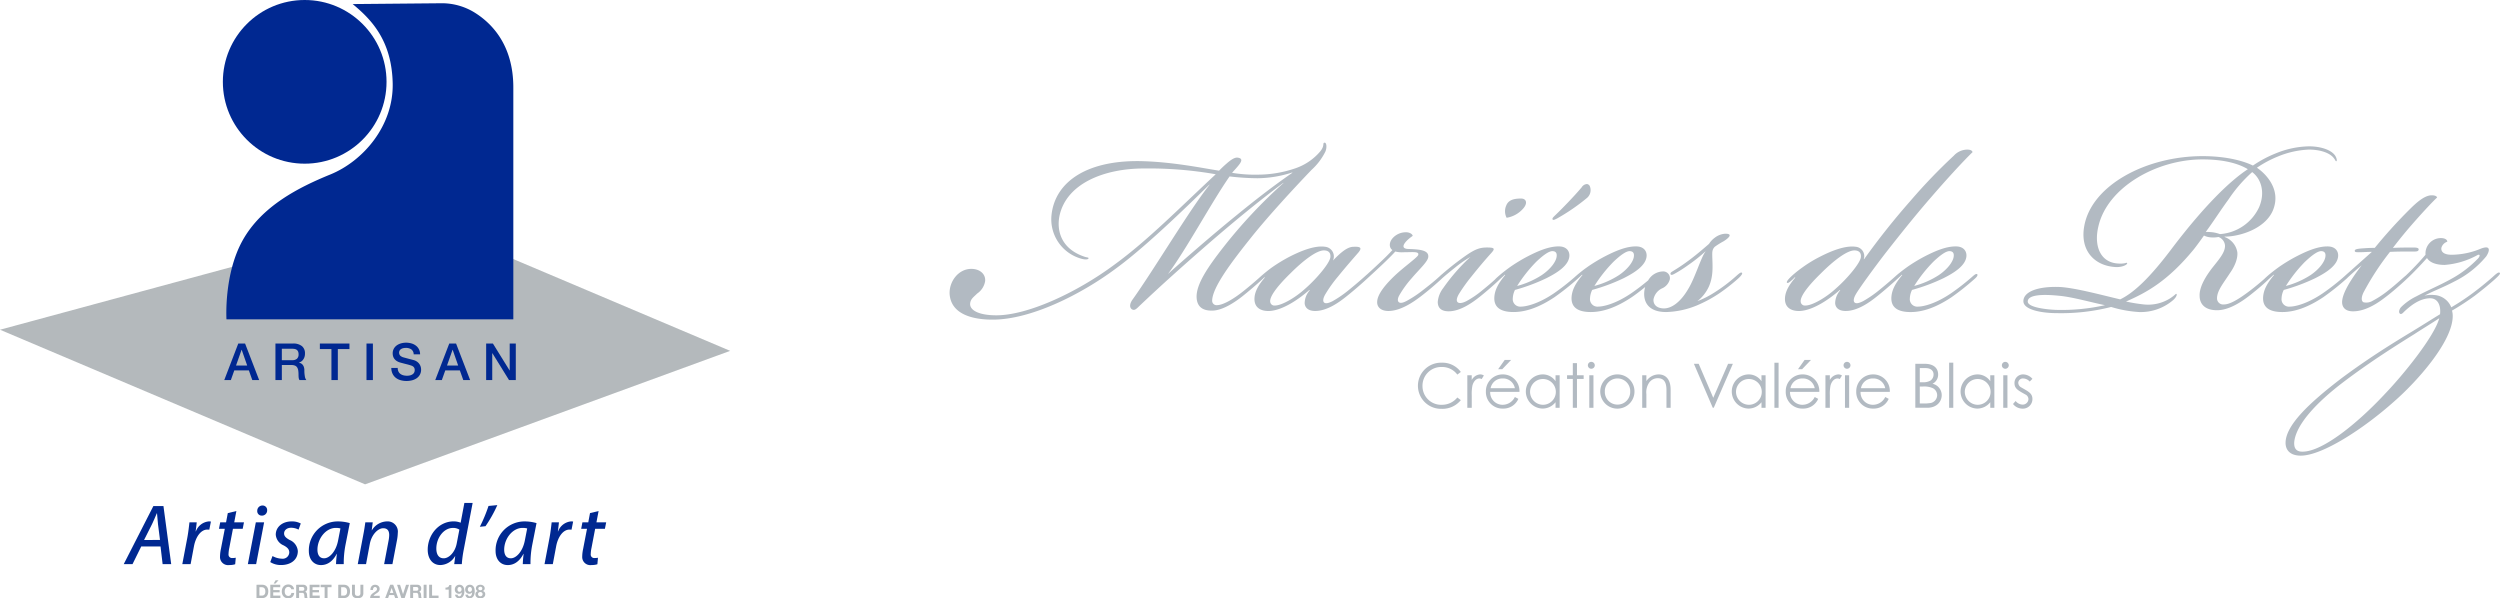 <svg xmlns="http://www.w3.org/2000/svg" width="648.382" height="155.184" viewBox="0 0 648.382 155.184">
  <g id="Groupe_963" data-name="Groupe 963" transform="translate(-628.704 -4352)">
    <g id="Groupe_926" data-name="Groupe 926" transform="translate(15717.704 -320)">
      <g id="Groupe_925" data-name="Groupe 925" transform="translate(-15089 4672)">
        <path id="Tracé_376" data-name="Tracé 376" d="M76.787,395.3l94.684,40.1,94.684-34.621-81.8-34.621Z" transform="translate(-76.787 -309.784)" fill="#b4b9bc"/>
        <circle id="Ellipse_25" data-name="Ellipse 25" cx="21.225" cy="21.225" r="21.225" transform="translate(57.799 0)" fill="#002891"/>
        <path id="Tracé_377" data-name="Tracé 377" d="M246.178,237.124l22.9-.212a16.153,16.153,0,0,1,8.562,2.31c4.505,2.746,10.207,8.415,10.207,19.52v60.143H213.45s-.725-11.715,4.227-20.531,14.427-13.66,22.7-17.029c8.459-3.442,16.425-12.56,16.183-23.671S251.009,241.109,246.178,237.124Z" transform="translate(-154.715 -236.068)" fill="#002891"/>
        <g id="Groupe_922" data-name="Groupe 922" transform="translate(58.161 88.871)">
          <path id="Tracé_378" data-name="Tracé 378" d="M215.8,442.331h1.765l3.651,9.478h-1.779l-.889-2.509h-3.783l-.89,2.509h-1.712Zm-.584,5.708h2.894l-1.42-4.075h-.04Z" transform="translate(-212.163 -442.105)" fill="#002891"/>
          <path id="Tracé_379" data-name="Tracé 379" d="M243.061,442.331h4.527a3.511,3.511,0,0,1,2.35.677,2.359,2.359,0,0,1,.783,1.885,2.757,2.757,0,0,1-.2,1.121,2.442,2.442,0,0,1-.465.717,1.816,1.816,0,0,1-.524.391,4.056,4.056,0,0,1-.378.159v.027a1.72,1.72,0,0,1,.458.133,1.357,1.357,0,0,1,.458.339,1.852,1.852,0,0,1,.352.6,2.674,2.674,0,0,1,.139.929,8.387,8.387,0,0,0,.126,1.52,2,2,0,0,0,.391.976H249.3a1.543,1.543,0,0,1-.219-.678q-.034-.371-.033-.717a6.87,6.87,0,0,0-.079-1.122,1.965,1.965,0,0,0-.292-.783,1.239,1.239,0,0,0-.577-.458,2.556,2.556,0,0,0-.936-.146H244.72v3.9h-1.659Zm1.659,4.314h2.721a1.727,1.727,0,0,0,1.208-.378,1.468,1.468,0,0,0,.412-1.135,1.762,1.762,0,0,0-.133-.737,1.074,1.074,0,0,0-.365-.445,1.341,1.341,0,0,0-.531-.213,3.539,3.539,0,0,0-.617-.053H244.72Z" transform="translate(-229.786 -442.105)" fill="#002891"/>
          <path id="Tracé_380" data-name="Tracé 380" d="M269.88,442.331h7.673v1.434H274.54v8.045h-1.66v-8.045h-3Z" transform="translate(-245.083 -442.105)" fill="#002891"/>
          <path id="Tracé_381" data-name="Tracé 381" d="M298.028,442.331h1.66v9.478h-1.66Z" transform="translate(-261.138 -442.105)" fill="#002891"/>
          <path id="Tracé_382" data-name="Tracé 382" d="M314.674,448.35a2.115,2.115,0,0,0,.186.929,1.672,1.672,0,0,0,.518.631,2.2,2.2,0,0,0,.763.359,3.7,3.7,0,0,0,.936.113,3,3,0,0,0,.929-.126,1.9,1.9,0,0,0,.624-.325,1.179,1.179,0,0,0,.345-.458,1.366,1.366,0,0,0,.107-.524,1.133,1.133,0,0,0-.246-.8,1.4,1.4,0,0,0-.537-.365,11.25,11.25,0,0,0-1.175-.351q-.671-.166-1.653-.432a3.546,3.546,0,0,1-1.016-.418,2.411,2.411,0,0,1-.644-.578,2.019,2.019,0,0,1-.339-.677,2.707,2.707,0,0,1-.1-.73,2.472,2.472,0,0,1,.3-1.242,2.659,2.659,0,0,1,.79-.869,3.481,3.481,0,0,1,1.115-.511,4.892,4.892,0,0,1,1.261-.166,4.956,4.956,0,0,1,1.4.192,3.456,3.456,0,0,1,1.155.577,2.741,2.741,0,0,1,1.082,2.257h-1.659a1.6,1.6,0,0,0-.624-1.294,2.477,2.477,0,0,0-1.42-.379,3.1,3.1,0,0,0-.6.06,1.892,1.892,0,0,0-.557.2,1.22,1.22,0,0,0-.418.378,1.157,1.157,0,0,0,.146,1.388,2.028,2.028,0,0,0,.817.431l.418.113q.365.1.816.219l.883.232q.432.113.617.166a2.778,2.778,0,0,1,.81.4,2.559,2.559,0,0,1,.577.578,2.377,2.377,0,0,1,.345.7,2.546,2.546,0,0,1,.113.743,2.681,2.681,0,0,1-.326,1.361,2.771,2.771,0,0,1-.856.923,3.73,3.73,0,0,1-1.208.524,5.767,5.767,0,0,1-1.38.166,5.664,5.664,0,0,1-1.527-.2,3.559,3.559,0,0,1-1.248-.611,2.977,2.977,0,0,1-.85-1.056,3.51,3.51,0,0,1-.332-1.52Z" transform="translate(-269.687 -441.806)" fill="#002891"/>
          <path id="Tracé_383" data-name="Tracé 383" d="M343.162,442.331h1.766l3.65,9.478H346.8l-.889-2.509h-3.783l-.889,2.509h-1.712Zm-.584,5.708h2.894l-1.42-4.075h-.04Z" transform="translate(-284.807 -442.105)" fill="#002891"/>
          <path id="Tracé_384" data-name="Tracé 384" d="M370.269,442.331h1.752l4.328,6.983h.026v-6.983h1.58v9.478H376.2l-4.314-6.969h-.04v6.969h-1.58Z" transform="translate(-302.343 -442.105)" fill="#002891"/>
        </g>
        <g id="Groupe_923" data-name="Groupe 923" transform="translate(32.092 130.444)">
          <path id="Tracé_385" data-name="Tracé 385" d="M156.019,550.926l-2.257,4.576h-2.278l7.684-15.058h2.616l2.008,15.058h-2.224l-.54-4.576Zm4.87-1.69-.522-4.106c-.079-.794-.181-1.922-.254-2.811h-.051c-.4.9-.782,1.893-1.227,2.79l-2.078,4.128Z" transform="translate(-151.484 -539.639)" fill="#002891"/>
          <path id="Tracé_386" data-name="Tracé 386" d="M186.842,560.784l1.3-6.86c.275-1.46.433-2.984.551-3.973h1.886c-.081.749-.162,1.5-.279,2.324h.066a3.966,3.966,0,0,1,3.349-2.57,3.819,3.819,0,0,1,.545.037l-.419,2.116a3.1,3.1,0,0,0-.5-.034c-1.7,0-3.028,1.918-3.482,4.349l-.864,4.612Z" transform="translate(-171.651 -544.922)" fill="#002891"/>
          <path id="Tracé_387" data-name="Tracé 387" d="M213.492,543.441l-.559,2.937h2.527l-.33,1.671H212.6l-.937,4.913a8.764,8.764,0,0,0-.207,1.649.9.9,0,0,0,1,1.019,4.03,4.03,0,0,0,.875-.077l-.151,1.691a4.913,4.913,0,0,1-1.535.207,2.093,2.093,0,0,1-2.4-2.152,9.974,9.974,0,0,1,.235-2.028l1.009-5.221h-1.514l.32-1.671h1.519l.451-2.4Z" transform="translate(-184.277 -541.349)" fill="#002891"/>
          <path id="Tracé_388" data-name="Tracé 388" d="M226.412,555.3l2.067-10.833h2.15L228.562,555.3Zm2.436-13.828A1.356,1.356,0,0,1,230.2,540.1a1.175,1.175,0,0,1,1.216,1.256,1.35,1.35,0,0,1-1.4,1.371A1.151,1.151,0,0,1,228.848,541.475Z" transform="translate(-194.221 -539.441)" fill="#002891"/>
          <path id="Tracé_389" data-name="Tracé 389" d="M240.518,558.688a5.344,5.344,0,0,0,2.439.691,1.709,1.709,0,0,0,1.907-1.595c0-.776-.374-1.269-1.47-1.862a3.282,3.282,0,0,1-2.032-2.787c0-1.97,1.715-3.429,4.111-3.429a4.771,4.771,0,0,1,2.372.543l-.574,1.592a4.13,4.13,0,0,0-1.933-.489c-1.069,0-1.816.63-1.816,1.477,0,.72.5,1.176,1.451,1.695a3.423,3.423,0,0,1,2.112,2.871c0,2.322-1.908,3.625-4.322,3.625a5.1,5.1,0,0,1-2.83-.766Z" transform="translate(-201.933 -544.922)" fill="#002891"/>
          <path id="Tracé_390" data-name="Tracé 390" d="M270.278,560.784a26.258,26.258,0,0,1,.22-2.654h-.049c-1.131,2.15-2.6,2.9-4.072,2.9-1.924,0-3.151-1.522-3.151-3.622a7.5,7.5,0,0,1,7.548-7.7,11.158,11.158,0,0,1,3.069.44l-1.113,5.65a24.9,24.9,0,0,0-.453,4.988Zm1.143-9.251a4.184,4.184,0,0,0-1.2-.14c-2.64,0-4.754,2.83-4.764,5.622-.006,1.178.421,2.258,1.729,2.258,1.421,0,3.1-1.812,3.63-4.642Z" transform="translate(-215.218 -544.922)" fill="#002891"/>
          <path id="Tracé_391" data-name="Tracé 391" d="M292.763,560.784l1.432-7.6c.247-1.242.4-2.323.528-3.237h1.923l-.263,2.055h.045a4.721,4.721,0,0,1,3.967-2.3,2.653,2.653,0,0,1,2.748,3,11.224,11.224,0,0,1-.191,1.764l-1.2,6.317H299.6l1.172-6.2a7.952,7.952,0,0,0,.141-1.348c0-1.015-.384-1.758-1.56-1.758-1.267,0-3,1.525-3.481,4.14l-.961,5.165Z" transform="translate(-232.066 -544.922)" fill="#002891"/>
          <path id="Tracé_392" data-name="Tracé 392" d="M346.637,538.572,344.3,550.83a30.018,30.018,0,0,0-.469,3.6H341.86l.259-2.057h-.045a4.538,4.538,0,0,1-3.827,2.3c-2.033,0-3.261-1.658-3.261-3.974,0-3.833,2.829-7.35,6.726-7.35a4.758,4.758,0,0,1,1.816.347l.966-5.13Zm-3.44,6.919a2.966,2.966,0,0,0-1.66-.443c-2.446,0-4.317,2.643-4.317,5.344,0,1.31.473,2.532,1.921,2.532,1.313,0,2.911-1.485,3.366-3.842Z" transform="translate(-256.149 -538.572)" fill="#002891"/>
          <path id="Tracé_393" data-name="Tracé 393" d="M370.988,539.872a33.36,33.36,0,0,1-3.062,5.468l-1.468.15a39.029,39.029,0,0,0,2.245-5.4Z" transform="translate(-274.099 -539.313)" fill="#002891"/>
          <path id="Tracé_394" data-name="Tracé 394" d="M383.012,560.784a26.133,26.133,0,0,1,.22-2.654h-.05c-1.131,2.15-2.6,2.9-4.072,2.9-1.924,0-3.151-1.522-3.151-3.622a7.5,7.5,0,0,1,7.548-7.7,11.161,11.161,0,0,1,3.069.44l-1.114,5.65a24.929,24.929,0,0,0-.453,4.988Zm1.142-9.251a4.187,4.187,0,0,0-1.2-.14c-2.64,0-4.754,2.83-4.764,5.622-.007,1.178.422,2.258,1.729,2.258,1.421,0,3.1-1.812,3.63-4.642Z" transform="translate(-279.519 -544.922)" fill="#002891"/>
          <path id="Tracé_395" data-name="Tracé 395" d="M405.5,560.784l1.3-6.86c.275-1.46.433-2.984.551-3.973h1.886c-.081.749-.162,1.5-.278,2.324h.066a3.966,3.966,0,0,1,3.35-2.57,3.823,3.823,0,0,1,.545.037l-.419,2.116a3.108,3.108,0,0,0-.505-.034c-1.7,0-3.028,1.918-3.481,4.349l-.865,4.612Z" transform="translate(-296.367 -544.922)" fill="#002891"/>
          <path id="Tracé_396" data-name="Tracé 396" d="M432.148,543.441l-.559,2.937h2.527l-.331,1.671h-2.529l-.937,4.913a8.766,8.766,0,0,0-.208,1.649.9.9,0,0,0,1,1.019,4.039,4.039,0,0,0,.875-.077l-.151,1.691a4.912,4.912,0,0,1-1.535.207,2.093,2.093,0,0,1-2.4-2.152,9.978,9.978,0,0,1,.236-2.028l1.008-5.221h-1.513l.32-1.671h1.519l.451-2.4Z" transform="translate(-308.993 -541.349)" fill="#002891"/>
        </g>
        <g id="Groupe_924" data-name="Groupe 924" transform="translate(66.522 150.493)">
          <path id="Tracé_397" data-name="Tracé 397" d="M233.113,587.947a1.778,1.778,0,0,1,.621.106,1.346,1.346,0,0,1,.5.319,1.48,1.48,0,0,1,.329.531,2.153,2.153,0,0,1,.118.748,2.385,2.385,0,0,1-.1.7,1.532,1.532,0,0,1-.292.551,1.368,1.368,0,0,1-.488.365,1.647,1.647,0,0,1-.688.133h-1.488v-3.449Zm-.053,2.811a.968.968,0,0,0,.319-.053.7.7,0,0,0,.275-.176.885.885,0,0,0,.193-.321,1.421,1.421,0,0,0,.072-.483,2.034,2.034,0,0,0-.05-.471.939.939,0,0,0-.167-.36.736.736,0,0,0-.306-.229,1.225,1.225,0,0,0-.471-.079h-.541v2.173Z" transform="translate(-231.625 -586.783)" fill="#b4b9bc"/>
          <path id="Tracé_398" data-name="Tracé 398" d="M242.537,586.4v.638h-1.821v.739h1.671v.589h-1.671v.846h1.86v.638h-2.618V586.4Zm-1.2-1.164-.512.855h.479l.787-.855Z" transform="translate(-236.378 -585.237)" fill="#b4b9bc"/>
          <path id="Tracé_399" data-name="Tracé 399" d="M249.258,588.758a.76.76,0,0,0-.169-.19.769.769,0,0,0-.229-.128.793.793,0,0,0-.268-.046.883.883,0,0,0-.435.1.82.82,0,0,0-.29.266,1.167,1.167,0,0,0-.162.379,1.9,1.9,0,0,0-.05.439,1.774,1.774,0,0,0,.05.423,1.138,1.138,0,0,0,.162.369.827.827,0,0,0,.29.263.887.887,0,0,0,.435.1.7.7,0,0,0,.543-.213.987.987,0,0,0,.239-.56h.734a1.757,1.757,0,0,1-.15.584,1.411,1.411,0,0,1-.319.444,1.364,1.364,0,0,1-.464.281,1.709,1.709,0,0,1-.584.1,1.767,1.767,0,0,1-.713-.137,1.526,1.526,0,0,1-.534-.379,1.683,1.683,0,0,1-.333-.568,2.082,2.082,0,0,1-.116-.7,2.156,2.156,0,0,1,.116-.717,1.732,1.732,0,0,1,.333-.577,1.532,1.532,0,0,1,.534-.386,1.851,1.851,0,0,1,1.251-.058,1.46,1.46,0,0,1,.454.239,1.293,1.293,0,0,1,.331.389,1.4,1.4,0,0,1,.164.531h-.734A.62.62,0,0,0,249.258,588.758Z" transform="translate(-240.335 -586.674)" fill="#b4b9bc"/>
          <path id="Tracé_400" data-name="Tracé 400" d="M257.436,587.947a1.11,1.11,0,0,1,.418.075.955.955,0,0,1,.319.206.891.891,0,0,1,.2.3.973.973,0,0,1,.07.369,1.04,1.04,0,0,1-.128.527.807.807,0,0,1-.418.338v.01a.6.6,0,0,1,.232.119.665.665,0,0,1,.15.188.891.891,0,0,1,.084.239,2.1,2.1,0,0,1,.037.261c0,.055.006.12.009.193s.009.15.017.227a1.554,1.554,0,0,0,.039.219.51.51,0,0,0,.08.177h-.758a1.337,1.337,0,0,1-.078-.392c-.009-.151-.024-.3-.043-.434a.685.685,0,0,0-.164-.4.564.564,0,0,0-.411-.125h-.758V591.4h-.758v-3.449Zm-.271,1.56a.576.576,0,0,0,.391-.116.483.483,0,0,0,.13-.377.461.461,0,0,0-.13-.365.583.583,0,0,0-.391-.113h-.831v.971Z" transform="translate(-245.286 -586.783)" fill="#b4b9bc"/>
          <path id="Tracé_401" data-name="Tracé 401" d="M266.273,587.947v.638h-1.821v.738h1.672v.589h-1.672v.846h1.86v.638h-2.618v-3.449Z" transform="translate(-249.916 -586.783)" fill="#b4b9bc"/>
          <path id="Tracé_402" data-name="Tracé 402" d="M270.35,588.585v-.638h2.826v.638h-1.034V591.4h-.759v-2.811Z" transform="translate(-253.713 -586.783)" fill="#b4b9bc"/>
          <path id="Tracé_403" data-name="Tracé 403" d="M282.464,587.947a1.775,1.775,0,0,1,.621.106,1.342,1.342,0,0,1,.5.319,1.468,1.468,0,0,1,.329.531,2.143,2.143,0,0,1,.119.748,2.385,2.385,0,0,1-.1.7,1.518,1.518,0,0,1-.292.551,1.366,1.366,0,0,1-.488.365,1.648,1.648,0,0,1-.689.133h-1.488v-3.449Zm-.053,2.811a.971.971,0,0,0,.319-.053.705.705,0,0,0,.275-.176.885.885,0,0,0,.193-.321,1.41,1.41,0,0,0,.073-.483,2.01,2.01,0,0,0-.051-.471.945.945,0,0,0-.167-.36.738.738,0,0,0-.307-.229,1.221,1.221,0,0,0-.471-.079h-.541v2.173Z" transform="translate(-259.774 -586.783)" fill="#b4b9bc"/>
          <path id="Tracé_404" data-name="Tracé 404" d="M291.825,591.133a1.9,1.9,0,0,1-2.167,0,1.318,1.318,0,0,1-.384-1.044v-2.145h.759v2.145a1.538,1.538,0,0,0,.024.275.534.534,0,0,0,.317.408.866.866,0,0,0,.369.066.711.711,0,0,0,.561-.181.864.864,0,0,0,.155-.568v-2.145h.758v2.145A1.307,1.307,0,0,1,291.825,591.133Z" transform="translate(-264.507 -586.783)" fill="#b4b9bc"/>
          <path id="Tracé_405" data-name="Tracé 405" d="M300.371,588.776a1.255,1.255,0,0,1,.232-.435,1.058,1.058,0,0,1,.389-.29,1.318,1.318,0,0,1,.539-.1,1.338,1.338,0,0,1,.442.073,1.141,1.141,0,0,1,.37.208.982.982,0,0,1,.253.333,1.017,1.017,0,0,1,.094.444,1.075,1.075,0,0,1-.082.44,1.14,1.14,0,0,1-.217.326,1.854,1.854,0,0,1-.307.259c-.115.078-.229.154-.345.229s-.229.157-.338.244a1.526,1.526,0,0,0-.29.3h1.6v.589h-2.483a1.415,1.415,0,0,1,.084-.513,1.368,1.368,0,0,1,.229-.388,2.009,2.009,0,0,1,.341-.317q.2-.145.413-.295c.074-.052.153-.1.237-.157a1.656,1.656,0,0,0,.229-.176.948.948,0,0,0,.174-.218.537.537,0,0,0,.07-.275.507.507,0,0,0-.143-.384.5.5,0,0,0-.364-.138.441.441,0,0,0-.253.07.525.525,0,0,0-.167.183.84.84,0,0,0-.089.251,1.446,1.446,0,0,0-.026.273H300.3A1.632,1.632,0,0,1,300.371,588.776Z" transform="translate(-270.754 -586.783)" fill="#b4b9bc"/>
          <path id="Tracé_406" data-name="Tracé 406" d="M311.383,587.947l1.29,3.449h-.787l-.261-.768h-1.29l-.271.768H309.3l1.3-3.449Zm.043,2.116-.435-1.266h-.009l-.449,1.266Z" transform="translate(-275.93 -586.783)" fill="#b4b9bc"/>
          <path id="Tracé_407" data-name="Tracé 407" d="M317.591,591.4l-1.116-3.449h.778l.768,2.425h.01l.778-2.425h.783l-1.145,3.449Z" transform="translate(-280.021 -586.783)" fill="#b4b9bc"/>
          <path id="Tracé_408" data-name="Tracé 408" d="M326.272,587.947a1.111,1.111,0,0,1,.418.075.949.949,0,0,1,.319.206.892.892,0,0,1,.2.3.973.973,0,0,1,.07.369,1.04,1.04,0,0,1-.128.527.807.807,0,0,1-.418.338v.01a.59.59,0,0,1,.232.119.658.658,0,0,1,.15.188.864.864,0,0,1,.085.239,2.018,2.018,0,0,1,.036.261c0,.055.007.12.01.193s.009.15.017.227a1.445,1.445,0,0,0,.039.219.5.5,0,0,0,.079.177h-.759a1.339,1.339,0,0,1-.077-.392c-.01-.151-.025-.3-.044-.434a.682.682,0,0,0-.164-.4.564.564,0,0,0-.411-.125h-.758V591.4h-.759v-3.449Zm-.27,1.56a.574.574,0,0,0,.391-.116.48.48,0,0,0,.131-.377.458.458,0,0,0-.131-.365.581.581,0,0,0-.391-.113h-.831v.971Z" transform="translate(-284.548 -586.783)" fill="#b4b9bc"/>
          <path id="Tracé_409" data-name="Tracé 409" d="M333.289,587.947V591.4h-.759v-3.449Z" transform="translate(-289.179 -586.783)" fill="#b4b9bc"/>
          <path id="Tracé_410" data-name="Tracé 410" d="M336.606,587.947v2.811h1.681v.638h-2.439v-3.449Z" transform="translate(-291.071 -586.783)" fill="#b4b9bc"/>
          <path id="Tracé_411" data-name="Tracé 411" d="M346.549,591.486v-2.193H345.7v-.517a1.63,1.63,0,0,0,.345-.027.888.888,0,0,0,.3-.111.733.733,0,0,0,.225-.21.756.756,0,0,0,.12-.324h.546v3.382Z" transform="translate(-296.69 -586.872)" fill="#b4b9bc"/>
          <path id="Tracé_412" data-name="Tracé 412" d="M352.219,590.822a.4.4,0,0,0,.3.125.444.444,0,0,0,.309-.109.811.811,0,0,0,.193-.266,1.358,1.358,0,0,0,.1-.336,3.182,3.182,0,0,0,.041-.319l-.009-.009a.826.826,0,0,1-.329.29,1.062,1.062,0,0,1-.86-.007,1.065,1.065,0,0,1-.352-.253.984.984,0,0,1-.2-.353,1.323,1.323,0,0,1-.063-.4,1.372,1.372,0,0,1,.085-.486,1.164,1.164,0,0,1,.241-.391,1.145,1.145,0,0,1,.374-.263,1.178,1.178,0,0,1,.483-.1,1.2,1.2,0,0,1,.635.152,1.174,1.174,0,0,1,.4.4,1.678,1.678,0,0,1,.208.563,3.472,3.472,0,0,1,.058.633,2.768,2.768,0,0,1-.073.628,1.832,1.832,0,0,1-.232.568,1.288,1.288,0,0,1-.411.41,1.135,1.135,0,0,1-.613.157,1.321,1.321,0,0,1-.406-.061.983.983,0,0,1-.333-.181.97.97,0,0,1-.236-.295,1.159,1.159,0,0,1-.121-.4h.652A.588.588,0,0,0,352.219,590.822Zm.58-1.1a.488.488,0,0,0,.169-.137.6.6,0,0,0,.1-.2.839.839,0,0,0,.034-.239.769.769,0,0,0-.036-.23.657.657,0,0,0-.107-.2.518.518,0,0,0-.171-.142.491.491,0,0,0-.232-.053.442.442,0,0,0-.217.053.52.52,0,0,0-.164.14.61.61,0,0,0-.1.2.794.794,0,0,0-.034.227.884.884,0,0,0,.031.234.649.649,0,0,0,.094.2.488.488,0,0,0,.162.145.457.457,0,0,0,.229.056A.541.541,0,0,0,352.8,589.717Z" transform="translate(-299.916 -586.783)" fill="#b4b9bc"/>
          <path id="Tracé_413" data-name="Tracé 413" d="M358.47,590.822a.4.4,0,0,0,.3.125.444.444,0,0,0,.309-.109.811.811,0,0,0,.193-.266,1.359,1.359,0,0,0,.1-.336,3.173,3.173,0,0,0,.041-.319l-.009-.009a.826.826,0,0,1-.329.29,1.062,1.062,0,0,1-.86-.007,1.061,1.061,0,0,1-.352-.253.985.985,0,0,1-.2-.353,1.323,1.323,0,0,1-.063-.4,1.372,1.372,0,0,1,.085-.486,1.164,1.164,0,0,1,.241-.391,1.145,1.145,0,0,1,.374-.263,1.178,1.178,0,0,1,.483-.1,1.2,1.2,0,0,1,.635.152,1.174,1.174,0,0,1,.4.4,1.678,1.678,0,0,1,.207.563,3.469,3.469,0,0,1,.058.633,2.768,2.768,0,0,1-.073.628,1.831,1.831,0,0,1-.232.568,1.288,1.288,0,0,1-.411.41,1.136,1.136,0,0,1-.614.157,1.321,1.321,0,0,1-.406-.061.96.96,0,0,1-.57-.476,1.168,1.168,0,0,1-.121-.4h.652A.587.587,0,0,0,358.47,590.822Zm.58-1.1a.488.488,0,0,0,.169-.137.6.6,0,0,0,.1-.2.839.839,0,0,0,.034-.239.769.769,0,0,0-.036-.23.658.658,0,0,0-.107-.2.518.518,0,0,0-.171-.142.492.492,0,0,0-.232-.053.442.442,0,0,0-.217.053.52.52,0,0,0-.164.14.61.61,0,0,0-.1.2.794.794,0,0,0-.034.227.885.885,0,0,0,.031.234.639.639,0,0,0,.094.2.488.488,0,0,0,.162.145.457.457,0,0,0,.229.056A.541.541,0,0,0,359.05,589.717Z" transform="translate(-303.481 -586.783)" fill="#b4b9bc"/>
          <path id="Tracé_414" data-name="Tracé 414" d="M364.02,588.469a.928.928,0,0,1,.263-.29,1.176,1.176,0,0,1,.365-.174,1.482,1.482,0,0,1,.41-.058,1.305,1.305,0,0,1,.531.1,1.108,1.108,0,0,1,.351.235.853.853,0,0,1,.191.294.827.827,0,0,1,.058.283.784.784,0,0,1-.123.439.679.679,0,0,1-.37.271v.009a.77.77,0,0,1,.469.287.875.875,0,0,1,.165.539.964.964,0,0,1-.109.469,1,1,0,0,1-.287.329,1.291,1.291,0,0,1-.406.2,1.676,1.676,0,0,1-.464.065,1.858,1.858,0,0,1-.476-.061,1.229,1.229,0,0,1-.411-.191.939.939,0,0,1-.4-.8.865.865,0,0,1,.167-.541.808.808,0,0,1,.471-.29v-.009a.631.631,0,0,1-.372-.256.777.777,0,0,1-.125-.44A.785.785,0,0,1,364.02,588.469Zm.492,2.14a.57.57,0,0,0,.128.181.554.554,0,0,0,.191.116.663.663,0,0,0,.232.041.617.617,0,0,0,.229-.041.558.558,0,0,0,.183-.116.511.511,0,0,0,.124-.181.611.611,0,0,0,.043-.232.517.517,0,0,0-.046-.22.536.536,0,0,0-.125-.172.566.566,0,0,0-.184-.111.638.638,0,0,0-.224-.039.663.663,0,0,0-.425.137.478.478,0,0,0-.174.4A.573.573,0,0,0,364.512,590.609Zm.184-1.346a.592.592,0,0,0,.362.113.568.568,0,0,0,.363-.113.4.4,0,0,0,.144-.331.623.623,0,0,0-.019-.147.4.4,0,0,0-.075-.152.424.424,0,0,0-.155-.121.589.589,0,0,0-.258-.049.613.613,0,0,0-.2.032.522.522,0,0,0-.167.089.4.4,0,0,0-.114.145.474.474,0,0,0-.041.2A.385.385,0,0,0,364.7,589.263Z" transform="translate(-307.002 -586.783)" fill="#b4b9bc"/>
        </g>
      </g>
    </g>
    <path id="Tracé_478" data-name="Tracé 478" d="M431.678,366.578c.032-.033.063-.063.1-.1.941-.846,1.975-1.692,3.385-2.82a29.9,29.9,0,0,1,4.044-2.822,49.64,49.64,0,0,0-7.053,8.088,6.823,6.823,0,0,0-1.411,3.573c0,1.5.846,2.445,2.821,2.445,3.1,0,6.3-2.351,8.182-3.855,1.793-1.435,4-3.372,5.182-4.529.5-.441,1.023-.925,1.212-1.114l.094.094c-1.88,2.257-2.727,3.95-2.821,5.831-.094,2.445,1.505,3.761,4.985,3.761,3.2,0,6.676-1.222,10.626-3.855a65.4,65.4,0,0,0,5.924-4.7c.076-.063.137-.125.205-.188.434-.388.854-.776,1.019-.941l.094.094c-1.881,2.257-2.727,3.95-2.822,5.831-.093,2.445,1.505,3.761,4.985,3.761,3.2,0,6.677-1.222,10.626-3.855.934-.623,2.265-1.645,3.479-2.628a6.237,6.237,0,0,0-.186.841c-.376,2.633.658,5.642,5.642,5.642a22.4,22.4,0,0,0,7.9-1.692,33.9,33.9,0,0,0,5.925-3.2,47.887,47.887,0,0,0,4.8-3.761c.846-.753,1.223-1.317,1.035-1.505-.283-.282-.753.188-1.223.564a42.338,42.338,0,0,1-6.207,4.7,23.937,23.937,0,0,1-4.137,2.069,10.212,10.212,0,0,0,3.009-3.856c1.128-2.632.94-5.078.846-7.711,0-1.034-.094-1.787.658-2.539a19.655,19.655,0,0,1,2.257-1.41c1.223-.753,2.634-1.975.47-1.975a4.965,4.965,0,0,0-2.727,1.034,5.744,5.744,0,0,0-1.5,1.6c-2.163,1.881-3.856,3.291-5.548,4.514-1.505,1.128-3.01,2.069-3.95,2.633-.47.282-.564.47-.47.752.188.282.564.094.94-.094A33.12,33.12,0,0,0,495.627,363a42.116,42.116,0,0,0,4.515-3.573v.094c-1.035,1.222-2.728,6.865-4.42,9.592-2.069,3.573-4.42,5.078-6.3,5.078-1.693,0-2.821-.846-2.727-2.351a3.988,3.988,0,0,1,2.162-2.821,3.54,3.54,0,0,0,2.07-2.351,1.744,1.744,0,0,0-1.787-2.069,4.56,4.56,0,0,0-3.827,2.321c-1.451,1.213-3.01,2.4-4.356,3.321-4.138,2.821-7.335,3.48-8.558,3.48a1.938,1.938,0,0,1-2.163-2.163,5.283,5.283,0,0,1,.565-2.163,48.708,48.708,0,0,0,8.087-3.009c2.821-1.411,5.831-3.292,6.019-5.737.094-1.222-.658-2.539-2.727-2.539h-.095c-2.539,0-5.36,1.223-8.087,2.633a41.642,41.642,0,0,0-4.608,2.821,36.143,36.143,0,0,0-3.191,2.563,59.951,59.951,0,0,1-5.273,4.114c-4.138,2.821-7.335,3.48-8.558,3.48a1.938,1.938,0,0,1-2.163-2.163,5.282,5.282,0,0,1,.565-2.163,48.709,48.709,0,0,0,8.087-3.009c2.821-1.411,5.831-3.292,6.019-5.737.094-1.222-.659-2.539-2.728-2.539h-.094c-2.539,0-5.36,1.223-8.087,2.633a41.642,41.642,0,0,0-4.608,2.821c-.749.55-1.339.995-1.91,1.459-.115.088-.247.2-.4.33-.372.314-.75.641-1.174,1.033-.11.11-.215.219-.311.327-.953.869-1.8,1.59-3.262,2.776a24.867,24.867,0,0,1-4.138,2.821c-.94.47-1.787.659-2.257.282-.376-.376-.282-1.034.282-2.069a43.12,43.12,0,0,1,3.292-4.608c1.881-2.351,3.385-4.137,5.078-6.018,1.128-1.223.94-1.505-1.035-1.505-1.786,0-3.009.376-5.454,2.069a75.556,75.556,0,0,0-6.181,4.828,5.1,5.1,0,0,0-.5.438c-1.223,1.129-2.352,2.069-4.42,3.668a29.711,29.711,0,0,1-4.232,2.821c-1.035.564-1.693.658-2.069.376s-.376-.94.094-1.786a26.347,26.347,0,0,1,3.2-4.42c2.069-2.445,4.326-4.42,4.326-5.643v-.094c0-1.693-2.727-1.786-5.36-1.881-1.223-.094-1.505-.752-.282-2.068a10.721,10.721,0,0,1,1.6-1.317c-.1-.564-.941-.94-1.693-.94a4.589,4.589,0,0,0-3.574,1.6c-.94,1.129-.846,2.445,0,3.01-.752.846-1.975,2.069-3.291,3.291-1.476,1.394-2.309,2.145-3.246,3-.076.065-.154.131-.234.2-1.034.941-2.539,2.257-4.514,3.856a28.882,28.882,0,0,1-4.232,2.915c-.752.376-1.693.752-2.162.376-.377-.282-.377-1.034.281-2.163a35.036,35.036,0,0,1,3.292-4.608c1.975-2.444,4.044-4.8,5.266-6.206.941-1.129.753-1.6-1.222-1.505-1.505,0-3.1,1.223-5.36,3.574a2.523,2.523,0,0,0-1.976-3.574c-2.444-.376-5.736.752-9.4,2.633a42.165,42.165,0,0,0-4.326,2.634c-.8.556-2.052,1.576-2.6,2.051l-.136.111c-1.035.941-2.634,2.351-4.514,3.856-3.009,2.445-5.643,3.856-7.148,3.856a1.136,1.136,0,0,1-1.222-1.223c.094-3.48,5.172-10.156,10.062-16.269,4.42-5.548,11.191-12.883,15.7-17.585a15.9,15.9,0,0,0,3.574-4.7c.47-1.035.376-2.539-.283-2.351-.47.188.188.752-1.034,2.257a14.586,14.586,0,0,1-6.3,4.326,30.042,30.042,0,0,1-9.686,1.692,36.6,36.6,0,0,1-6.865-.47c.47-.564.847-.941,1.317-1.5,1.316-1.5,1.5-2.257.094-2.446-.941-.094-2.163.941-3.01,1.693-.658.565-1.316,1.223-1.786,1.693-4.232-.658-11.473-2.163-19.278-2.445-14.67-.564-23.228,5.172-24.168,13.918a10.6,10.6,0,0,0,7.8,11.379c1.034.282,1.693.188,1.786-.1s-.376-.188-1.128-.47c-6.019-2.069-7.147-6.77-6.4-10.532,1.787-8.464,11.661-12.319,21.912-12.319a100.275,100.275,0,0,1,18.62,1.5c-9.31,8.652-17.586,17.116-26.238,23.416-9.874,7.335-22.569,13.166-30.657,13.166-4.7,0-7.147-1.411-6.77-3.292.188-1.034.94-1.5,1.786-2.351a4.831,4.831,0,0,0,2.069-3.2c.188-1.881-1.411-3.2-3.574-3.2-3.385,0-5.736,3.291-5.642,6.394.282,5.361,5.925,6.771,11.1,6.771h.094c9.78,0,22.758-6.395,32.068-13.353,8.369-6.113,20.594-18.244,24.074-21.63h.094c-5.079,6.3-14.482,22.1-19.936,29.717-.565.752-1.035,1.881-.283,2.539.846.564,1.317-.188,2.445-1.222,5.36-5.078,10.815-9.969,17.962-16.175,6.207-5.361,12.6-10.627,18.9-15.329h.094A130.475,130.475,0,0,0,375.155,358.3c-4.043,5.173-7.052,9.593-6.959,12.978.095,2.727,1.881,3.574,4.232,3.479,2.634-.094,5.831-2.257,7.712-3.761,2.055-1.645,3.607-3,4.782-4.07.153-.136.288-.261.411-.378l.073-.066.06-.061c.117-.114.227-.222.32-.316l.094.1c-1.693,1.974-2.445,3.479-2.633,4.89-.376,3.009,1.787,3.855,3.856,3.762,3.573-.189,7.9-3.292,10.344-5.455l.094.094a5.156,5.156,0,0,0-1.317,3.385c.094,1.129.941,1.976,2.728,1.976,3.1,0,6.206-2.258,8.087-3.762,1.787-1.411,4.044-3.386,5.266-4.514.2-.179.366-.336.521-.483.924-.842,1.95-1.787,3.335-3.091,1.5-1.41,2.821-2.727,3.573-3.573a6.772,6.772,0,0,0,2.163.188c2.352,0,4.138-.282,3.762.752-.282.658-3.855,3.2-6.113,5.36-2.068,1.975-4.42,4.608-4.513,6.677-.1,1.411.94,2.446,2.915,2.446,3.1,0,6.395-2.258,8.369-3.762C428.668,369.3,430.549,367.612,431.678,366.578Zm44.67-4.514c1.881-1.787,3.292-2.727,4.138-2.727s1.222.47,1.128,1.316c-.093,1.317-1.5,3.292-3.855,4.89a22.193,22.193,0,0,1-6.395,2.822A36.789,36.789,0,0,1,476.348,362.064Zm-20.031,0c1.881-1.787,3.291-2.727,4.138-2.727s1.222.47,1.128,1.316c-.094,1.317-1.5,3.292-3.855,4.89a22.216,22.216,0,0,1-6.395,2.822A36.741,36.741,0,0,1,456.317,362.064Zm-77.87-11.943c-6.489,5.266-14.012,11.849-17.68,15.14,4.608-6.113,11.379-18.714,15.987-25.3a64.973,64.973,0,0,0,7.241.471,29.8,29.8,0,0,0,9.028-1.505v.094C388.133,342.41,383.619,345.889,378.447,350.121Zm17.966,18.9c-2.539,2.351-6.113,4.42-7.9,4.42a1.077,1.077,0,0,1-1.222-.941c-.188-1.222,1.41-3.667,5.266-7.429,3.385-3.385,6.771-5.925,8.651-5.925,1.035,0,1.787.471,1.693,1.693C402.807,362.346,399.422,366.39,396.413,369.023Zm52.192-18.338a3.67,3.67,0,0,1-.093-3.2c.564-1.411,1.974-1.787,3.761-1.787h.094c1.223,0,1.787,1.034.658,2.445A7.258,7.258,0,0,1,448.605,350.685Zm11.944.47c-.189-.282.094-.564.47-.94,1.787-1.693,5.078-5.078,7.053-7.429a1.73,1.73,0,0,1,1.317-.847h.093a.973.973,0,0,1,.659.471,2.654,2.654,0,0,1-.659,3.1,51.924,51.924,0,0,1-7.8,5.36C461.113,351.155,460.737,351.343,460.549,351.155Zm109.373,15.423c.563-.471.939-.941.752-1.223-.189-.188-.471-.094-1.034.376a60.094,60.094,0,0,1-5.737,4.514c-4.138,2.821-7.336,3.48-8.557,3.48a1.937,1.937,0,0,1-2.163-2.163,5.276,5.276,0,0,1,.563-2.163,48.748,48.748,0,0,0,8.088-3.009c2.821-1.411,5.83-3.292,6.019-5.737.093-1.222-.659-2.539-2.728-2.539h-.094c-2.539,0-5.36,1.223-8.087,2.633a41.548,41.548,0,0,0-4.608,2.821c-.745.547-1.333.991-1.9,1.452-.193.141-.407.331-.638.523-1.034.941-2.539,2.257-4.514,3.856a28.936,28.936,0,0,1-4.231,2.915c-.753.376-1.694.752-2.163.376-.376-.282-.376-1.034.282-2.163.846-1.5,4.89-7.052,7.8-10.814,5.455-6.959,8.652-10.815,11.754-14.388,3.48-4.044,8.182-9.216,10.721-11.661-.094-.376-.47-.659-1.41-.659a4.815,4.815,0,0,0-3.479,1.6,143.528,143.528,0,0,0-11.192,11.661,189.812,189.812,0,0,0-12.037,15.141h-.094a2.444,2.444,0,0,0-2.068-3.2c-2.634-.376-6.113.94-9.4,2.633a33.872,33.872,0,0,0-4.327,2.634,32.749,32.749,0,0,0-2.632,2.068c-1.035.941-1.693,1.693-1.505,1.975.188.188.47,0,.846-.282a16.542,16.542,0,0,0,1.223-1.129l.094.1c-1.693,1.974-2.445,3.479-2.633,4.89-.376,3.009,1.786,3.855,3.855,3.762,3.574-.189,7.9-3.292,10.345-5.455l.094.094a5.149,5.149,0,0,0-1.316,3.385c.093,1.129.94,1.976,2.726,1.976,3.1,0,6.207-2.258,8.088-3.762,1.787-1.411,4.044-3.386,5.267-4.514l.211-.194c.431-.386.848-.771,1.011-.935l.094.094c-1.88,2.257-2.727,3.95-2.82,5.831-.1,2.445,1.5,3.761,4.983,3.761,3.2,0,6.677-1.222,10.627-3.855A65.561,65.561,0,0,0,569.922,366.578Zm-10.627-4.514c1.881-1.787,3.291-2.727,4.138-2.727s1.222.47,1.129,1.316c-.1,1.317-1.505,3.292-3.857,4.89a22.2,22.2,0,0,1-6.394,2.822A36.743,36.743,0,0,1,559.295,362.064ZM534,369.023c-2.539,2.351-6.112,4.42-7.9,4.42a1.077,1.077,0,0,1-1.222-.941c-.189-1.222,1.41-3.667,5.266-7.429,3.385-3.385,6.771-5.925,8.651-5.925,1.035,0,1.787.471,1.693,1.693C540.393,362.346,537.007,366.39,534,369.023Zm172.2-4.044c-.282-.282-.753.094-1.317.564-1.222,1.129-3.573,3.1-5.736,4.7a62.028,62.028,0,0,1-5.548,3.668,5.075,5.075,0,0,0-4.514-3.2,7,7,0,0,0-2.445.189c2.257-1.223,4.7-2.069,7.9-3.762a25.068,25.068,0,0,0,8.087-6.395c.282-.376,1.035-1.692.565-2.163-.283-.376-1.128-.188-1.881.094a20.027,20.027,0,0,1-7.617,1.6c-2.446,0-2.822-1.129-2.633-1.881a2.321,2.321,0,0,1,1.505-1.5c0-.659-.847-.941-1.6-.941a4,4,0,0,0-4.043,4.326,71.2,71.2,0,0,1-5.072,5.354l-.007.006c-1.128.941-2.727,2.446-4.42,3.762a25.182,25.182,0,0,1-4.231,2.821,3.141,3.141,0,0,1-2.351.376c-.753-.376-.471-1.692.094-2.727a70.313,70.313,0,0,1,6.77-10.344c2.163-.094,3.668-.094,5.737-.094.753,0,1.6.094,1.693-.471.094-.47-.565-.564-1.316-.564-1.5,0-3.2,0-5.361.094,1.881-2.445,3.573-4.513,5.737-6.959s4.607-5.078,5.736-6.112c-.094-.282-.471-.565-1.411-.565-1.975,0-4.232,2.164-5.924,3.856a127.551,127.551,0,0,0-8.84,9.78c-.376,0-1.411,0-2.634.094-1.5.094-2.444.188-2.539.564-.094.471.377.471,1.035.471,1.128,0,2.163-.094,3.385-.094-1.786,1.6-4.325,3.855-6.864,6.112-.056.048-.089.087-.139.132a60.029,60.029,0,0,1-5.692,4.476c-4.139,2.821-7.336,3.48-8.558,3.48a1.937,1.937,0,0,1-2.163-2.163,5.28,5.28,0,0,1,.564-2.163,48.708,48.708,0,0,0,8.087-3.009c2.822-1.411,5.831-3.292,6.019-5.737.094-1.222-.658-2.539-2.728-2.539h-.093c-2.539,0-5.361,1.223-8.087,2.633a41.674,41.674,0,0,0-4.609,2.821c-.881.647-1.543,1.154-2.213,1.713a3.953,3.953,0,0,0-.328.273c-.3.256-.6.527-.938.836-.054.054-.1.107-.157.161-.961.847-2.192,1.885-3.7,3.036-3.1,2.351-5.266,3.574-6.771,3.574a1.583,1.583,0,0,1-1.787-1.6c0-1.975,1.693-3.95,3.386-6.583.94-1.316,2.069-3.479,1.881-5.36a5.073,5.073,0,0,0-3.291-3.95v-.094c3.855,0,10.438-1.975,12.506-6.771,2.352-5.642-2.163-9.78-4.137-11.1a28.563,28.563,0,0,1,5.454-2.916,23.517,23.517,0,0,1,7.994-1.787c2.821,0,5.172.753,6.3,1.975.753.847.564,1.035.846,1.035.189,0,.189-.659-.282-1.411-1.034-1.6-3.949-2.445-6.77-2.445a23.654,23.654,0,0,0-8.558,1.787,30.5,30.5,0,0,0-6.018,3.2c-2.07-1.034-6.49-2.445-13.072-2.445-14.482,0-28.682,7.429-30.657,18.056-1.223,6.489,2.727,10.533,8.369,10.721,1.787,0,2.915-.753,2.728-1.035s-.376.282-2.539.094c-4.514-.376-6.113-4.7-4.891-9.686,2.352-10.062,15.047-17.3,26.99-17.3,5.924,0,9.592,1.223,11.755,2.539-4.608,3.01-11.191,9.4-19.372,20.125-6.113,8.182-10.251,11.943-13.73,13.636-4.8-1.129-11.379-2.915-15.422-3.2-5.925-.281-9.687,1.223-9.687,3.668,0,2.351,5.172,3.1,8.558,3.1a52.575,52.575,0,0,0,14.2-1.6,31.131,31.131,0,0,0,7.241,1.316,12.9,12.9,0,0,0,8.84-3.1c.94-.846,1.034-1.505.846-1.6s-.188.188-1.6,1.128a10.689,10.689,0,0,1-6.864,1.6,42.927,42.927,0,0,1-4.609-.753c5.172-2.257,10.721-5.172,17.585-13.541.753-.941,1.976-2.634,2.634-3.574a4.636,4.636,0,0,0,1.693.47,7.475,7.475,0,0,0,2.069-.094,2.577,2.577,0,0,1,1.692,2.163c.094,1.787-1.505,3.574-3.291,5.831-1.6,2.068-3.385,4.89-3.292,7.241,0,2.257,1.505,3.761,4.514,3.761,2.916,0,6.019-1.881,8.746-4.043,2.057-1.629,3.562-2.942,4.668-4.017.511-.451,1.065-.96,1.261-1.156l.094.094c-1.88,2.257-2.727,3.95-2.821,5.831-.1,2.445,1.5,3.761,4.984,3.761,3.2,0,6.676-1.222,10.627-3.855a65.4,65.4,0,0,0,5.924-4.7,4.391,4.391,0,0,0,.461-.445c1.071-.981,2.157-1.97,3.583-3.129-2.727,3.574-4.889,6.959-5.078,9.31-.094,1.411.658,2.633,2.821,2.633,3.574,0,6.959-2.539,8.652-3.855,1.857-1.415,4.362-3.647,5.516-4.77l.033-.026c1.5-1.411,3.385-3.386,4.984-5.172.752,1.222,2.445,1.786,4.607,1.786a20.841,20.841,0,0,0,8.464-2.539c.189-.094.471-.188.565,0s-.189.658-.376.846a28.5,28.5,0,0,1-6.865,5.267c-3.2,1.787-5.643,2.727-9.216,4.608a14.743,14.743,0,0,0-3.949,2.821c-.377.47-.66,1.222-.283,1.6s.846-.188,1.128-.47c1.505-1.411,3.95-3.48,6.772-3.48,1.786,0,2.82,1.6,2.539,4.138-2.163,1.316-4.515,2.821-7.148,4.42-4.513,2.727-11,6.676-18.338,12.131-8.369,6.395-14.576,12.225-14.576,16.833,0,1.6.941,3.291,3.95,3.291,5.548,0,16.269-6.959,24.168-14.012,5.83-5.078,15.235-15.516,15.235-22.193a5.059,5.059,0,0,0-.189-1.411A69.052,69.052,0,0,0,699.7,370.9c1.975-1.505,4.138-3.292,5.267-4.326C706,365.637,706.38,365.167,706.192,364.979Zm-50.5-2.915c1.881-1.787,3.291-2.727,4.138-2.727s1.223.47,1.129,1.316c-.1,1.317-1.505,3.292-3.856,4.89a22.192,22.192,0,0,1-6.4,2.822A36.841,36.841,0,0,1,655.691,362.064Zm-64.609,12.507c-2.539-.094-7.335-.658-7.335-2.163,0-1.693,3.48-1.974,8.087-1.5,3.386.282,8.651,1.786,11.943,2.445A51.616,51.616,0,0,1,591.082,374.571Zm42.506-19.654a9.17,9.17,0,0,0-1.881-.47,14.842,14.842,0,0,0-1.787-.094c1.881-2.54,3.855-5.643,5.925-8.464a36.6,36.6,0,0,1,6.112-7.053c2.257,1.693,3.48,5.172,1.787,9.122A12.105,12.105,0,0,1,633.588,354.917Zm42.6,41.659c-6.959,7.43-15.987,14.765-21.159,14.765h-.094c-1.88,0-2.163-1.317-2.069-2.539.471-4.42,5.549-10.063,12.884-15.611,6.959-5.266,13.729-9.5,18.244-12.319,2.162-1.411,4.514-2.821,6.488-4.138C689.171,381.53,681.178,391.4,676.193,396.576Zm-249.412-2.284a4.832,4.832,0,0,0,5.035,4.893,5.111,5.111,0,0,0,4-1.891l.906.684a6.129,6.129,0,0,1-4.988,2.255,5.983,5.983,0,1,1,0-11.962,5.9,5.9,0,0,1,4.988,2.4l-.906.683a4.921,4.921,0,0,0-4.066-1.97A4.846,4.846,0,0,0,426.781,394.292Zm14.949-2.986a1.706,1.706,0,0,1,.969.286l-.572.921a1.287,1.287,0,0,0-.572-.159c-.794,0-1.509.683-1.826,1.843a11.521,11.521,0,0,0-.175,2.557v3.209H438.41v-8.435h1.144v1.223A2.7,2.7,0,0,1,441.73,391.306Zm5.83,0a4.346,4.346,0,0,0-4.336,4.464,4.277,4.277,0,0,0,4.4,4.4,4.219,4.219,0,0,0,4.019-2.525l-.906-.477a3.539,3.539,0,0,1-3.224,2.018,3.21,3.21,0,0,1-3.178-3.352h7.593A4.3,4.3,0,0,0,447.56,391.306Zm.016,1.048a3.1,3.1,0,0,1,3.161,2.526h-6.29A3.1,3.1,0,0,1,447.576,392.354Zm-1.176-2.4,1.7-2.4h1.668l-2.3,2.4Zm14.885,3.113a3.99,3.99,0,0,0-3.368-1.763,4.433,4.433,0,0,0-.031,8.863,4.276,4.276,0,0,0,3.4-1.651v1.445h1.064v-8.435h-1.064ZM458,399.185a3.384,3.384,0,0,1-3.32-3.431,3.344,3.344,0,1,1,3.32,3.431Zm8.849-7.657h1.732v.953h-1.732v7.482h-1.08v-7.482h-1.493v-.953h1.493v-3.145h1.08Zm3.194,0h1.08v8.435h-1.08Zm1.429-2.589a.916.916,0,0,1-.906.906.9.9,0,0,1-.889-.906.888.888,0,0,1,.889-.889A.9.9,0,0,1,471.469,388.939Zm5.893,2.367a4.44,4.44,0,1,0,4.4,4.464A4.4,4.4,0,0,0,477.362,391.306Zm0,7.831a3.269,3.269,0,0,1-3.288-3.352,3.291,3.291,0,1,1,6.576,0A3.279,3.279,0,0,1,477.362,399.137Zm13.773-3.908v4.734h-1.08v-4.591c0-1.985-.619-3.081-2.256-3.081a2.7,2.7,0,0,0-2.223,1.144,4.375,4.375,0,0,0-.731,2.986v3.542h-1.08v-8.435h1.08v1.509a3.889,3.889,0,0,1,3.161-1.731C489.849,391.306,491.135,392.576,491.135,395.229Zm16.14-6.671-4.956,11.4h-.254l-4.892-11.4h1.239l3.78,8.816,3.844-8.816Zm7.423,4.511a3.99,3.99,0,0,0-3.367-1.763,4.433,4.433,0,0,0-.032,8.863,4.276,4.276,0,0,0,3.4-1.651v1.445h1.065v-8.435H514.7Zm-3.288,6.116a3.384,3.384,0,0,1-3.32-3.431,3.344,3.344,0,1,1,3.32,3.431Zm6.642-10.914h1.08v11.692h-1.08Zm9.482-.713-2.3,2.4h-1.063l1.7-2.4Zm-2.208,3.748a4.346,4.346,0,0,0-4.336,4.464,4.277,4.277,0,0,0,4.4,4.4,4.217,4.217,0,0,0,4.018-2.525l-.905-.477a3.539,3.539,0,0,1-3.225,2.018,3.208,3.208,0,0,1-3.176-3.352h7.592A4.3,4.3,0,0,0,525.326,391.306Zm.016,1.048a3.1,3.1,0,0,1,3.161,2.526h-6.29A3.1,3.1,0,0,1,525.342,392.354Zm9.262-1.048a1.706,1.706,0,0,1,.969.286l-.572.921a1.282,1.282,0,0,0-.571-.159c-.795,0-1.51.683-1.827,1.843a11.583,11.583,0,0,0-.175,2.557v3.209h-1.144v-8.435h1.144v1.223A2.7,2.7,0,0,1,534.6,391.306Zm1.748.222h1.08v8.435h-1.08Zm1.429-2.589a.915.915,0,0,1-.905.906.9.9,0,0,1-.89-.906.888.888,0,0,1,.89-.889A.9.9,0,0,1,537.781,388.939Zm5.83,2.367a4.347,4.347,0,0,0-4.336,4.464,4.277,4.277,0,0,0,4.4,4.4,4.216,4.216,0,0,0,4.018-2.525l-.9-.477a3.539,3.539,0,0,1-3.225,2.018,3.209,3.209,0,0,1-3.176-3.352h7.592A4.3,4.3,0,0,0,543.611,391.306Zm.016,1.048a3.1,3.1,0,0,1,3.161,2.526H540.5A3.1,3.1,0,0,1,543.627,392.354Zm15.426,1.382a2.635,2.635,0,0,0,1.461-2.4c0-1.605-1.1-2.78-3.494-2.78H554.6v11.4h3.129c2.4,0,3.717-1.572,3.717-3.273A3.018,3.018,0,0,0,559.053,393.736Zm-3.3-4.066h1.493c1.319,0,2.081.651,2.081,1.668a1.879,1.879,0,0,1-.81,1.572,3.6,3.6,0,0,1-2,.429h-.763Zm2.748,9.07c-.382.031-.874.111-1.366.111h-1.382v-4.4h.778a5.573,5.573,0,0,1,2.621.429,2.084,2.084,0,0,1,1.112,1.827A2.11,2.11,0,0,1,558.5,398.74Zm4.861-10.469h1.08v11.692h-1.08Zm10.675,4.8a3.991,3.991,0,0,0-3.367-1.763,4.433,4.433,0,0,0-.032,8.863,4.277,4.277,0,0,0,3.4-1.651v1.445H575.1v-8.435h-1.065Zm-3.288,6.116a3.383,3.383,0,0,1-3.32-3.431,3.344,3.344,0,1,1,3.32,3.431Zm8.086-10.246a.915.915,0,0,1-.9.906.9.9,0,0,1-.89-.906.888.888,0,0,1,.89-.889A.9.9,0,0,1,578.831,388.939Zm-1.43,2.589h1.08v8.435H577.4Zm3.893,1.954a1.38,1.38,0,0,0,.651,1.127c1.938,1.128,3.018,1.558,3.018,3.082a2.479,2.479,0,0,1-2.541,2.495,3.182,3.182,0,0,1-2.494-1.207l.682-.779a2.4,2.4,0,0,0,1.764.937,1.491,1.491,0,0,0,1.557-1.4,1.358,1.358,0,0,0-.7-1.176c-1.937-1.08-2.922-1.541-2.922-3.017a2.217,2.217,0,0,1,2.319-2.24,3.271,3.271,0,0,1,2.335,1.143l-.7.715a2.372,2.372,0,0,0-1.7-.81A1.2,1.2,0,0,0,581.294,393.482Z" transform="translate(570.848 4057.797)" fill="#b2bac2"/>
  </g>
</svg>

